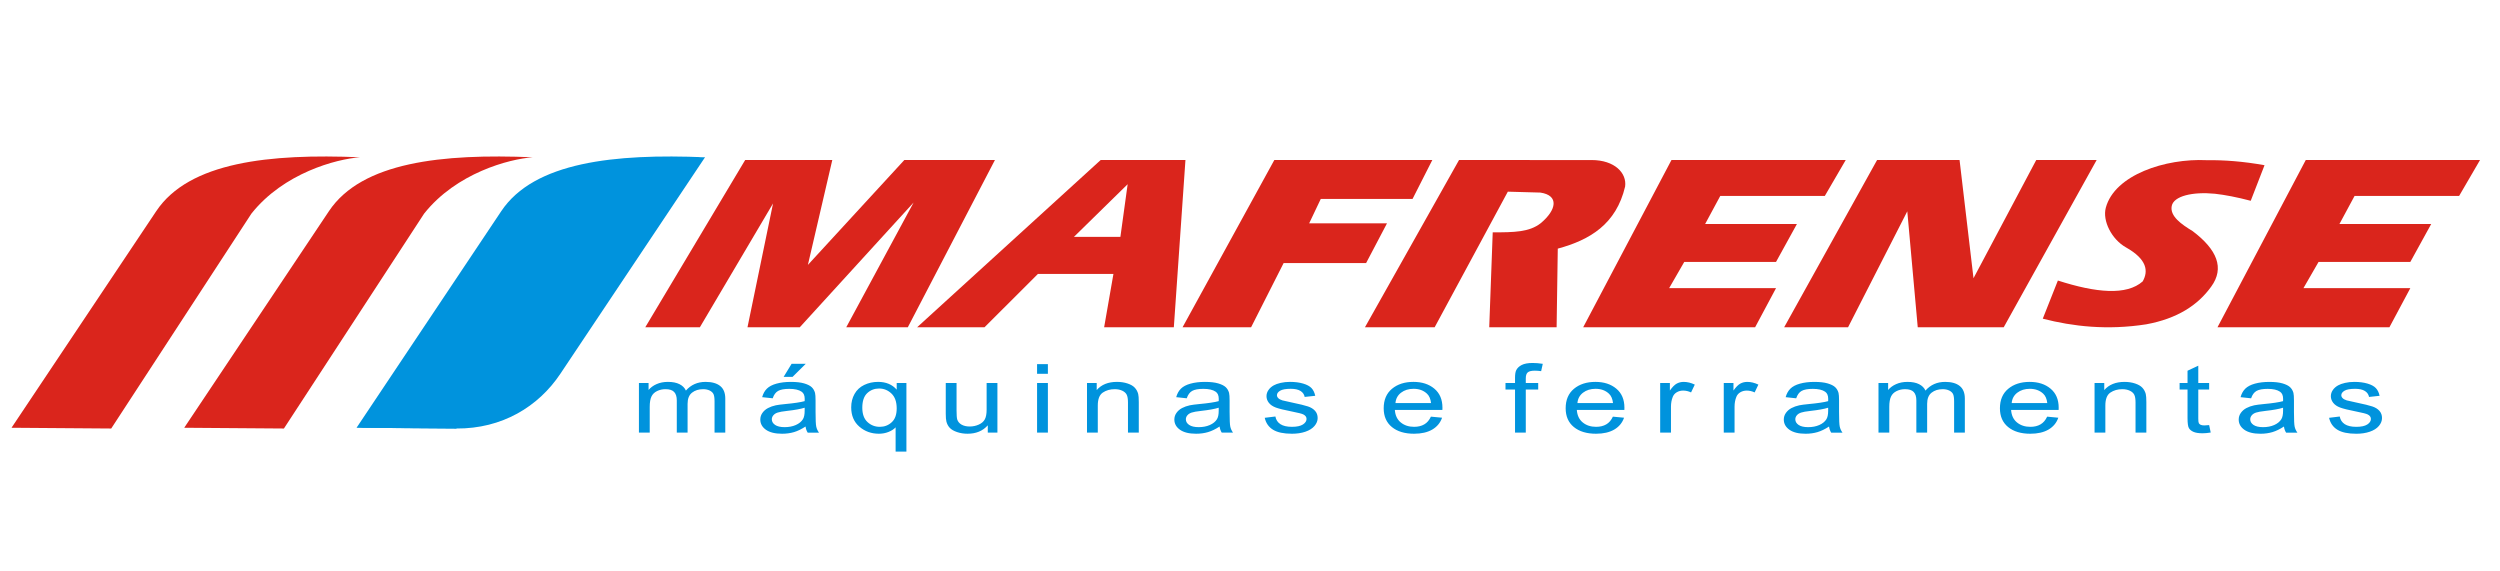 <?xml version="1.0" encoding="UTF-8" standalone="no"?>
<svg
   version="1.1"
   width="700"
   height="160"
   id="svg36"
   viewBox="0 0 700 160"
   sodipodi:docname="logo.svg"
   inkscape:version="1.1 (ce6663b3b7, 2021-05-25)"
   xmlns:inkscape="http://www.inkscape.org/namespaces/inkscape"
   xmlns:sodipodi="http://sodipodi.sourceforge.net/DTD/sodipodi-0.dtd"
   xmlns="http://www.w3.org/2000/svg"
   xmlns:svg="http://www.w3.org/2000/svg"
   xmlns:rdf="http://www.w3.org/1999/02/22-rdf-syntax-ns#"
   xmlns:cc="http://creativecommons.org/ns#"
   xmlns:dc="http://purl.org/dc/elements/1.1/">
  <defs
     id="defs40" />
  <sodipodi:namedview
     pagecolor="#ffffff"
     bordercolor="#666666"
     borderopacity="1"
     objecttolerance="10"
     gridtolerance="10"
     guidetolerance="10"
     inkscape:pageopacity="0"
     inkscape:pageshadow="2"
     inkscape:window-width="1299"
     inkscape:window-height="713"
     id="namedview38"
     inkscape:pagecheckerboard="0"
     showgrid="false"
     inkscape:zoom="0.48884922"
     inkscape:cx="442.87684"
     inkscape:cy="331.39053"
     inkscape:window-x="67"
     inkscape:window-y="27"
     inkscape:window-maximized="1"
     inkscape:current-layer="Layer1000"
     width="841.89px"
     height="595.276px" />
  <g
     id="Layer1000"
     inkscape:export-filename="/home/marcelo/Desktop/Layer1000.png"
     inkscape:export-xdpi="115.15"
     inkscape:export-ydpi="115.15"
     transform="matrix(1.044,0,0,1.004,-101.884,-146.214)">
    <path
       d="m 127.419,265.137 37.603,-59.935 c 8.621,-11.297 22.709,-15.218 29.127,-15.708 -24.257,-1.058 -45.848,1.316 -54.655,15.024 l -38.817,60.409 z"
       style="fill:#da251c;fill-rule:evenodd"
       id="path2" />
    <path
       d="m 173.738,265.137 37.603,-59.935 c 8.621,-11.297 22.709,-15.218 29.126,-15.708 -24.257,-1.058 -45.848,1.316 -54.655,15.024 l -38.817,60.409 z"
       style="fill:#da251c;fill-rule:evenodd"
       id="path4" />
    <g
       id="Layer1001">
      <path
         d="m 219.955,265.137 37.603,-59.935 c 8.621,-11.297 22.709,-15.218 29.127,-15.708 -24.257,-1.058 -45.848,1.316 -54.655,15.024 l -38.817,60.409 z"
         style="fill:#0093dd;fill-rule:evenodd"
         id="path6" />
      <path
         d="m 259.941,190.953 -37.603,58.254 c -8.621,11.297 -22.709,15.218 -29.127,15.708 l 26.745,0.222 c 12.274,0.102 22.039,-6.107 27.91,-15.245 l 38.817,-60.409 z"
         style="fill:#0093dd;fill-rule:evenodd"
         id="path8" />
    </g>
    <path
       d="M 270.646,236.908 297.44,190.261 h 23.369 l -6.543,29.248 25.86,-29.248 h 24.302 l -23.367,46.647 h -16.513 l 18.071,-34.797 -30.534,34.797 h -14.021 l 6.855,-34.544 -19.629,34.544 z"
       style="fill:#da251c;fill-rule:evenodd"
       id="path11" />
    <path
       d="m 343.554,236.908 49.229,-46.647 h 22.743 l -3.115,46.647 h -18.694 l 2.493,-14.877 h -20.252 l -14.334,14.877 z m 56.472,-39.903 -14.41,14.688 h 12.464 z"
       style="fill:#da251c;fill-rule:evenodd"
       id="path13" />
    <path
       d="m 414.747,236.908 24.614,-46.647 h 42.374 l -5.297,10.84 h -24.614 l -3.116,6.808 h 20.875 l -5.609,11.094 h -22.121 l -8.724,17.904 z"
       style="fill:#da251c;fill-rule:evenodd"
       id="path15" />
    <path
       d="m 488.901,190.261 -25.237,46.647 h 18.694 l 19.629,-37.823 c 2.908,0.084 5.816,0.168 8.724,0.252 5.08,0.78 4.359,4.856 0.094,8.545 -3.062,2.492 -7.136,2.547 -12.869,2.549 l -0.935,26.477 h 18.071 l 0.312,-21.938 c 8.609,-2.416 15.684,-6.823 18.059,-17.314 0.499,-3.717 -2.752,-7.394 -9.024,-7.394 z"
       style="fill:#da251c;fill-rule:evenodd"
       id="path17" />
    <path
       d="m 568.307,236.908 5.609,-10.912 h -28.665 l 4.051,-7.312 h 24.614 l 5.609,-10.59 h -24.615 l 4.051,-7.816 h 28.042 l 5.608,-10.017 h -46.736 l -23.679,46.647 z"
       style="fill:#da251c;fill-rule:evenodd"
       id="path19" />
    <path
       d="m 738.426,236.908 5.609,-10.912 h -28.665 l 4.051,-7.312 h 24.614 l 5.609,-10.59 h -24.615 l 4.051,-7.816 h 28.042 l 5.608,-10.017 h -46.736 l -23.679,46.647 z"
       style="fill:#da251c;fill-rule:evenodd"
       id="path21" />
    <path
       d="m 576.096,236.908 24.926,-46.647 h 22.121 l 3.739,32.961 16.825,-32.961 h 16.201 l -24.926,46.647 h -23.056 l -2.804,-32.344 -15.89,32.344 z"
       style="fill:#da251c;fill-rule:evenodd"
       id="path23" />
    <path
       d="m 649.511,223.868 -4.05,10.636 c 8.088,2.185 17.355,3.261 27.729,1.579 8.343,-1.59 13.878,-5.348 17.45,-10.523 3.606,-5.157 1.586,-10.315 -4.986,-15.472 -3.002,-1.899 -6.146,-4.151 -5.608,-7.01 0.519,-2.767 5.578,-4.024 11.568,-3.414 2.771,0.323 5.916,0.955 9.62,1.964 1.233,-3.307 2.467,-6.614 3.7,-9.92 -5.736,-1.073 -10.844,-1.462 -15.541,-1.403 -11.022,-0.546 -24.648,4.079 -27.028,13.257 -0.947,3.65 1.569,8.818 5.397,11.057 5.701,3.333 6.061,6.638 4.495,9.492 -4.301,3.957 -12.421,3.214 -22.745,-0.242 z"
       style="fill:#da251c;fill-rule:evenodd"
       id="path25" />
    <path
       d="m 268.949,266.281 v -13.832 h 2.588 v 1.938 c 0.538,-0.676 1.253,-1.223 2.143,-1.632 0.89,-0.413 1.906,-0.622 3.043,-0.622 1.264,0 2.302,0.213 3.11,0.64 0.814,0.427 1.385,1.018 1.715,1.783 1.357,-1.614 3.115,-2.423 5.28,-2.423 1.698,0 3,0.382 3.912,1.143 0.912,0.76 1.368,1.93 1.368,3.508 v 9.497 h -2.879 v -8.714 c 0,-0.939 -0.093,-1.614 -0.281,-2.027 -0.192,-0.409 -0.533,-0.743 -1.022,-0.996 -0.494,-0.249 -1.077,-0.378 -1.742,-0.378 -1.203,0 -2.198,0.324 -2.994,0.974 -0.791,0.645 -1.192,1.681 -1.192,3.103 v 8.039 h -2.895 v -8.986 c 0,-1.045 -0.236,-1.827 -0.709,-2.348 -0.472,-0.52 -1.242,-0.782 -2.318,-0.782 -0.814,0 -1.566,0.173 -2.258,0.524 -0.692,0.347 -1.198,0.854 -1.505,1.521 -0.313,0.671 -0.468,1.636 -0.468,2.894 v 7.176 z m 44.691,-1.707 c -1.077,0.738 -2.11,1.258 -3.099,1.565 -0.995,0.303 -2.06,0.454 -3.198,0.454 -1.879,0 -3.318,-0.369 -4.33,-1.111 -1.006,-0.743 -1.511,-1.694 -1.511,-2.845 0,-0.68 0.187,-1.299 0.571,-1.859 0.379,-0.56 0.879,-1.009 1.495,-1.347 0.621,-0.338 1.313,-0.596 2.088,-0.769 0.566,-0.12 1.423,-0.24 2.571,-0.351 2.341,-0.227 4.066,-0.494 5.17,-0.809 0.011,-0.32 0.017,-0.525 0.017,-0.609 0,-0.956 -0.275,-1.631 -0.824,-2.019 -0.737,-0.533 -1.841,-0.796 -3.297,-0.796 -1.363,0 -2.368,0.191 -3.022,0.578 -0.648,0.387 -1.126,1.072 -1.439,2.054 l -2.83,-0.316 c 0.258,-0.978 0.681,-1.774 1.269,-2.374 0.588,-0.605 1.445,-1.071 2.56,-1.396 1.115,-0.324 2.407,-0.489 3.879,-0.489 1.462,0 2.643,0.142 3.555,0.418 0.912,0.28 1.582,0.627 2.016,1.05 0.429,0.422 0.726,0.951 0.901,1.596 0.093,0.4 0.143,1.12 0.143,2.161 v 3.126 c 0,2.183 0.061,3.562 0.187,4.135 0.121,0.578 0.368,1.134 0.731,1.663 h -3.027 c -0.297,-0.484 -0.494,-1.054 -0.577,-1.707 z m -0.242,-5.238 c -1.055,0.351 -2.632,0.645 -4.731,0.889 -1.192,0.138 -2.038,0.294 -2.527,0.467 -0.494,0.173 -0.879,0.427 -1.143,0.765 -0.269,0.333 -0.406,0.702 -0.406,1.111 0,0.627 0.296,1.147 0.879,1.565 0.582,0.413 1.44,0.622 2.566,0.622 1.115,0 2.11,-0.196 2.978,-0.591 0.868,-0.396 1.511,-0.938 1.918,-1.623 0.313,-0.529 0.467,-1.312 0.467,-2.343 z m -5.637,-8.608 2.143,-3.646 h 3.796 l -3.538,3.646 z m 30.032,20.852 v -6.771 c -0.451,0.511 -1.083,0.938 -1.89,1.276 -0.813,0.338 -1.676,0.507 -2.588,0.507 -2.027,0 -3.775,-0.653 -5.236,-1.965 -1.466,-1.312 -2.197,-3.108 -2.197,-5.393 0,-1.387 0.297,-2.637 0.896,-3.74 0.593,-1.103 1.456,-1.938 2.588,-2.508 1.132,-0.569 2.373,-0.854 3.725,-0.854 2.115,0 3.78,0.72 4.994,2.165 v -1.85 h 2.604 v 19.132 z m -8.934,-12.253 c 0,1.778 0.462,3.112 1.385,4.001 0.923,0.894 2.027,1.339 3.313,1.339 1.236,0 2.297,-0.423 3.187,-1.272 0.896,-0.845 1.341,-2.134 1.341,-3.864 0,-1.841 -0.472,-3.224 -1.412,-4.153 -0.939,-0.929 -2.038,-1.396 -3.308,-1.396 -1.253,0 -2.319,0.435 -3.192,1.298 -0.874,0.862 -1.313,2.21 -1.313,4.046 z m 33.653,6.954 v -2.032 c -1.335,1.565 -3.142,2.343 -5.428,2.343 -1.006,0 -1.95,-0.155 -2.824,-0.467 -0.874,-0.311 -1.522,-0.707 -1.945,-1.178 -0.429,-0.476 -0.725,-1.054 -0.896,-1.738 -0.115,-0.462 -0.176,-1.192 -0.176,-2.192 v -8.568 h 2.896 v 7.67 c 0,1.227 0.06,2.05 0.175,2.477 0.187,0.618 0.571,1.098 1.16,1.454 0.593,0.351 1.324,0.525 2.192,0.525 0.868,0 1.681,-0.178 2.445,-0.538 0.764,-0.36 1.302,-0.854 1.615,-1.472 0.319,-0.623 0.478,-1.525 0.478,-2.704 v -7.412 h 2.895 v 13.832 z m 13.22,-16.398 v -2.699 h 2.901 v 2.699 z m 0,16.398 v -13.832 h 2.901 v 13.832 z m 13.39,0 v -13.832 h 2.604 v 1.965 c 1.258,-1.52 3.071,-2.281 5.439,-2.281 1.033,0 1.978,0.151 2.84,0.449 0.868,0.302 1.511,0.693 1.939,1.182 0.434,0.485 0.731,1.063 0.907,1.73 0.104,0.436 0.16,1.196 0.16,2.281 v 8.505 h -2.901 v -8.416 c 0,-0.951 -0.11,-1.667 -0.335,-2.143 -0.225,-0.472 -0.626,-0.85 -1.198,-1.13 -0.577,-0.284 -1.247,-0.426 -2.022,-0.426 -1.236,0 -2.296,0.32 -3.198,0.951 -0.896,0.636 -1.341,1.836 -1.341,3.61 v 7.554 z m 35.565,-1.707 c -1.077,0.738 -2.11,1.258 -3.099,1.565 -0.995,0.303 -2.06,0.454 -3.198,0.454 -1.879,0 -3.318,-0.369 -4.329,-1.111 -1.006,-0.743 -1.511,-1.694 -1.511,-2.845 0,-0.68 0.187,-1.299 0.571,-1.859 0.379,-0.56 0.879,-1.009 1.495,-1.347 0.621,-0.338 1.313,-0.596 2.088,-0.769 0.566,-0.12 1.423,-0.24 2.571,-0.351 2.341,-0.227 4.066,-0.494 5.17,-0.809 0.011,-0.32 0.016,-0.525 0.016,-0.609 0,-0.956 -0.275,-1.631 -0.824,-2.019 -0.737,-0.533 -1.841,-0.796 -3.297,-0.796 -1.363,0 -2.368,0.191 -3.022,0.578 -0.648,0.387 -1.126,1.072 -1.439,2.054 l -2.83,-0.316 c 0.258,-0.978 0.681,-1.774 1.269,-2.374 0.588,-0.605 1.445,-1.071 2.56,-1.396 1.115,-0.324 2.407,-0.489 3.879,-0.489 1.462,0 2.643,0.142 3.555,0.418 0.912,0.28 1.582,0.627 2.016,1.05 0.429,0.422 0.726,0.951 0.901,1.596 0.093,0.4 0.143,1.12 0.143,2.161 v 3.126 c 0,2.183 0.061,3.562 0.187,4.135 0.121,0.578 0.368,1.134 0.731,1.663 h -3.027 c -0.297,-0.484 -0.494,-1.054 -0.577,-1.707 z m -0.242,-5.238 c -1.055,0.351 -2.632,0.645 -4.731,0.889 -1.192,0.138 -2.038,0.294 -2.527,0.467 -0.494,0.173 -0.879,0.427 -1.143,0.765 -0.269,0.333 -0.406,0.702 -0.406,1.111 0,0.627 0.296,1.147 0.879,1.565 0.582,0.413 1.44,0.622 2.566,0.622 1.115,0 2.11,-0.196 2.978,-0.591 0.868,-0.396 1.511,-0.938 1.918,-1.623 0.313,-0.529 0.467,-1.312 0.467,-2.343 z m 12.341,2.814 2.862,-0.365 c 0.159,0.929 0.61,1.641 1.346,2.139 0.731,0.494 1.758,0.743 3.082,0.743 1.329,0 2.318,-0.223 2.961,-0.658 0.642,-0.44 0.967,-0.956 0.967,-1.543 0,-0.534 -0.285,-0.947 -0.857,-1.254 -0.396,-0.209 -1.384,-0.471 -2.961,-0.791 -2.121,-0.436 -3.599,-0.809 -4.418,-1.13 -0.819,-0.316 -1.445,-0.756 -1.868,-1.316 -0.423,-0.56 -0.637,-1.178 -0.637,-1.854 0,-0.618 0.176,-1.187 0.528,-1.712 0.346,-0.529 0.824,-0.965 1.423,-1.312 0.451,-0.267 1.066,-0.498 1.841,-0.684 0.78,-0.187 1.615,-0.28 2.505,-0.28 1.341,0 2.516,0.16 3.533,0.471 1.016,0.311 1.764,0.734 2.247,1.267 0.483,0.538 0.813,1.249 0.995,2.143 l -2.83,0.316 c -0.132,-0.712 -0.506,-1.267 -1.121,-1.667 -0.615,-0.4 -1.489,-0.6 -2.615,-0.6 -1.33,0 -2.28,0.178 -2.846,0.533 -0.571,0.356 -0.857,0.774 -0.857,1.25 0,0.307 0.121,0.578 0.357,0.823 0.236,0.254 0.604,0.458 1.11,0.627 0.291,0.085 1.143,0.284 2.56,0.596 2.049,0.445 3.478,0.805 4.286,1.089 0.813,0.28 1.45,0.693 1.912,1.232 0.461,0.538 0.692,1.205 0.692,2.005 0,0.782 -0.285,1.516 -0.846,2.21 -0.566,0.689 -1.379,1.223 -2.439,1.601 -1.061,0.378 -2.264,0.565 -3.604,0.565 -2.225,0 -3.917,-0.373 -5.082,-1.12 -1.165,-0.747 -1.906,-1.854 -2.225,-3.321 z m 44.575,-0.324 2.994,0.298 c -0.472,1.418 -1.346,2.516 -2.621,3.299 -1.28,0.778 -2.912,1.169 -4.895,1.169 -2.5,0 -4.483,-0.622 -5.945,-1.867 -1.467,-1.245 -2.198,-2.992 -2.198,-5.242 0,-2.33 0.742,-4.135 2.219,-5.42 1.484,-1.285 3.401,-1.93 5.764,-1.93 2.286,0 4.153,0.631 5.599,1.889 1.45,1.258 2.176,3.032 2.176,5.313 0,0.142 -0.005,0.351 -0.017,0.627 h -12.747 c 0.104,1.52 0.637,2.685 1.593,3.49 0.956,0.809 2.143,1.214 3.571,1.214 1.06,0 1.967,-0.227 2.72,-0.681 0.753,-0.449 1.346,-1.169 1.786,-2.161 z m -9.511,-3.792 h 9.544 c -0.126,-1.161 -0.494,-2.036 -1.094,-2.615 -0.923,-0.902 -2.12,-1.356 -3.587,-1.356 -1.33,0 -2.451,0.36 -3.357,1.08 -0.907,0.72 -1.406,1.685 -1.505,2.89 z m 32.07,8.248 v -12.009 h -2.555 v -1.823 h 2.555 v -1.472 c 0,-0.929 0.104,-1.623 0.308,-2.072 0.28,-0.609 0.769,-1.103 1.472,-1.481 0.703,-0.378 1.686,-0.565 2.956,-0.565 0.813,0 1.714,0.075 2.703,0.235 l -0.434,2.045 c -0.599,-0.089 -1.171,-0.133 -1.709,-0.133 -0.879,0 -1.5,0.151 -1.863,0.458 -0.368,0.302 -0.549,0.871 -0.549,1.707 v 1.276 h 3.33 v 1.823 h -3.33 v 12.009 z m 26.246,-4.455 2.994,0.298 c -0.472,1.418 -1.346,2.516 -2.621,3.299 -1.28,0.778 -2.912,1.169 -4.895,1.169 -2.5,0 -4.483,-0.622 -5.945,-1.867 -1.467,-1.245 -2.198,-2.992 -2.198,-5.242 0,-2.33 0.742,-4.135 2.219,-5.42 1.484,-1.285 3.401,-1.93 5.764,-1.93 2.286,0 4.153,0.631 5.599,1.889 1.45,1.258 2.176,3.032 2.176,5.313 0,0.142 -0.005,0.351 -0.016,0.627 h -12.747 c 0.104,1.52 0.637,2.685 1.593,3.49 0.956,0.809 2.143,1.214 3.571,1.214 1.06,0 1.967,-0.227 2.72,-0.681 0.753,-0.449 1.346,-1.169 1.786,-2.161 z m -9.511,-3.792 h 9.544 c -0.126,-1.161 -0.494,-2.036 -1.094,-2.615 -0.923,-0.902 -2.12,-1.356 -3.587,-1.356 -1.33,0 -2.451,0.36 -3.357,1.08 -0.907,0.72 -1.406,1.685 -1.505,2.89 z m 22.192,8.248 v -13.832 h 2.604 v 2.094 c 0.664,-0.978 1.28,-1.627 1.846,-1.938 0.56,-0.311 1.181,-0.471 1.857,-0.471 0.978,0 1.967,0.253 2.978,0.756 l -1,2.179 c -0.703,-0.342 -1.412,-0.511 -2.12,-0.511 -0.637,0 -1.203,0.156 -1.709,0.462 -0.506,0.311 -0.863,0.738 -1.077,1.285 -0.324,0.831 -0.483,1.743 -0.483,2.735 v 7.243 z m 17.054,0 v -13.832 h 2.604 v 2.094 c 0.664,-0.978 1.28,-1.627 1.846,-1.938 0.56,-0.311 1.181,-0.471 1.857,-0.471 0.978,0 1.967,0.253 2.978,0.756 l -1,2.179 c -0.703,-0.342 -1.412,-0.511 -2.12,-0.511 -0.637,0 -1.203,0.156 -1.709,0.462 -0.506,0.311 -0.863,0.738 -1.077,1.285 -0.324,0.831 -0.483,1.743 -0.483,2.735 v 7.243 z m 28.241,-1.707 c -1.077,0.738 -2.11,1.258 -3.099,1.565 -0.995,0.303 -2.06,0.454 -3.198,0.454 -1.879,0 -3.318,-0.369 -4.33,-1.111 -1.006,-0.743 -1.511,-1.694 -1.511,-2.845 0,-0.68 0.187,-1.299 0.571,-1.859 0.379,-0.56 0.879,-1.009 1.495,-1.347 0.621,-0.338 1.313,-0.596 2.088,-0.769 0.566,-0.12 1.423,-0.24 2.571,-0.351 2.341,-0.227 4.066,-0.494 5.17,-0.809 0.011,-0.32 0.016,-0.525 0.016,-0.609 0,-0.956 -0.275,-1.631 -0.824,-2.019 -0.737,-0.533 -1.841,-0.796 -3.296,-0.796 -1.363,0 -2.368,0.191 -3.022,0.578 -0.648,0.387 -1.126,1.072 -1.439,2.054 l -2.83,-0.316 c 0.258,-0.978 0.681,-1.774 1.269,-2.374 0.588,-0.605 1.445,-1.071 2.56,-1.396 1.115,-0.324 2.407,-0.489 3.879,-0.489 1.462,0 2.643,0.142 3.555,0.418 0.912,0.28 1.582,0.627 2.016,1.05 0.429,0.422 0.726,0.951 0.901,1.596 0.093,0.4 0.143,1.12 0.143,2.161 v 3.126 c 0,2.183 0.061,3.562 0.187,4.135 0.121,0.578 0.368,1.134 0.731,1.663 h -3.027 c -0.297,-0.484 -0.494,-1.054 -0.577,-1.707 z m -0.242,-5.238 c -1.055,0.351 -2.632,0.645 -4.731,0.889 -1.192,0.138 -2.038,0.294 -2.527,0.467 -0.494,0.173 -0.879,0.427 -1.143,0.765 -0.269,0.333 -0.406,0.702 -0.406,1.111 0,0.627 0.296,1.147 0.879,1.565 0.582,0.413 1.44,0.622 2.566,0.622 1.115,0 2.11,-0.196 2.978,-0.591 0.868,-0.396 1.511,-0.938 1.918,-1.623 0.313,-0.529 0.467,-1.312 0.467,-2.343 z m 13.5,6.945 v -13.832 h 2.588 v 1.938 c 0.538,-0.676 1.253,-1.223 2.143,-1.632 0.89,-0.413 1.906,-0.622 3.043,-0.622 1.264,0 2.302,0.213 3.11,0.64 0.814,0.427 1.385,1.018 1.715,1.783 1.357,-1.614 3.115,-2.423 5.28,-2.423 1.698,0 3,0.382 3.912,1.143 0.912,0.76 1.368,1.93 1.368,3.508 v 9.497 h -2.879 v -8.714 c 0,-0.939 -0.093,-1.614 -0.28,-2.027 -0.192,-0.409 -0.533,-0.743 -1.022,-0.996 -0.494,-0.249 -1.077,-0.378 -1.742,-0.378 -1.203,0 -2.198,0.324 -2.994,0.974 -0.791,0.645 -1.193,1.681 -1.193,3.103 v 8.039 h -2.895 v -8.986 c 0,-1.045 -0.236,-1.827 -0.709,-2.348 -0.472,-0.52 -1.242,-0.782 -2.318,-0.782 -0.814,0 -1.566,0.173 -2.258,0.524 -0.692,0.347 -1.198,0.854 -1.505,1.521 -0.313,0.671 -0.468,1.636 -0.468,2.894 v 7.176 z m 45.235,-4.455 2.994,0.298 c -0.472,1.418 -1.346,2.516 -2.621,3.299 -1.28,0.778 -2.912,1.169 -4.895,1.169 -2.5,0 -4.483,-0.622 -5.945,-1.867 -1.467,-1.245 -2.198,-2.992 -2.198,-5.242 0,-2.33 0.742,-4.135 2.22,-5.42 1.483,-1.285 3.401,-1.93 5.764,-1.93 2.286,0 4.154,0.631 5.599,1.889 1.45,1.258 2.176,3.032 2.176,5.313 0,0.142 -0.005,0.351 -0.016,0.627 h -12.747 c 0.104,1.52 0.637,2.685 1.593,3.49 0.956,0.809 2.143,1.214 3.571,1.214 1.06,0 1.967,-0.227 2.72,-0.681 0.753,-0.449 1.346,-1.169 1.786,-2.161 z m -9.511,-3.792 h 9.544 c -0.126,-1.161 -0.494,-2.036 -1.093,-2.615 -0.923,-0.902 -2.12,-1.356 -3.587,-1.356 -1.33,0 -2.451,0.36 -3.357,1.08 -0.907,0.72 -1.406,1.685 -1.505,2.89 z m 22.225,8.248 v -13.832 h 2.604 v 1.965 c 1.258,-1.52 3.071,-2.281 5.439,-2.281 1.033,0 1.978,0.151 2.84,0.449 0.868,0.302 1.511,0.693 1.94,1.182 0.434,0.485 0.731,1.063 0.907,1.73 0.104,0.436 0.16,1.196 0.16,2.281 v 8.505 h -2.901 v -8.416 c 0,-0.951 -0.11,-1.667 -0.335,-2.143 -0.225,-0.472 -0.626,-0.85 -1.198,-1.13 -0.577,-0.284 -1.247,-0.426 -2.022,-0.426 -1.236,0 -2.296,0.32 -3.198,0.951 -0.896,0.636 -1.341,1.836 -1.341,3.61 v 7.554 z m 30.735,-2.099 0.417,2.072 c -0.813,0.138 -1.544,0.209 -2.187,0.209 -1.055,0 -1.868,-0.133 -2.45,-0.404 -0.577,-0.267 -0.984,-0.623 -1.22,-1.063 -0.236,-0.436 -0.357,-1.361 -0.357,-2.765 v -7.959 h -2.126 v -1.823 h 2.126 v -3.428 l 2.884,-1.405 v 4.833 h 2.912 v 1.823 h -2.912 v 8.088 c 0,0.671 0.049,1.098 0.148,1.289 0.104,0.192 0.27,0.343 0.5,0.458 0.231,0.111 0.56,0.169 0.989,0.169 0.324,0 0.747,-0.031 1.275,-0.093 z m 20.065,0.392 c -1.077,0.738 -2.11,1.258 -3.099,1.565 -0.995,0.303 -2.06,0.454 -3.198,0.454 -1.879,0 -3.318,-0.369 -4.33,-1.111 -1.006,-0.743 -1.511,-1.694 -1.511,-2.845 0,-0.68 0.187,-1.299 0.571,-1.859 0.38,-0.56 0.879,-1.009 1.495,-1.347 0.621,-0.338 1.313,-0.596 2.088,-0.769 0.566,-0.12 1.423,-0.24 2.571,-0.351 2.341,-0.227 4.066,-0.494 5.17,-0.809 0.011,-0.32 0.016,-0.525 0.016,-0.609 0,-0.956 -0.275,-1.631 -0.824,-2.019 -0.737,-0.533 -1.841,-0.796 -3.297,-0.796 -1.363,0 -2.368,0.191 -3.022,0.578 -0.648,0.387 -1.126,1.072 -1.439,2.054 l -2.83,-0.316 c 0.258,-0.978 0.681,-1.774 1.269,-2.374 0.588,-0.605 1.445,-1.071 2.56,-1.396 1.115,-0.324 2.407,-0.489 3.879,-0.489 1.462,0 2.643,0.142 3.555,0.418 0.912,0.28 1.582,0.627 2.016,1.05 0.429,0.422 0.726,0.951 0.901,1.596 0.093,0.4 0.143,1.12 0.143,2.161 v 3.126 c 0,2.183 0.061,3.562 0.187,4.135 0.121,0.578 0.368,1.134 0.731,1.663 h -3.027 c -0.297,-0.484 -0.494,-1.054 -0.577,-1.707 z m -0.242,-5.238 c -1.055,0.351 -2.632,0.645 -4.731,0.889 -1.192,0.138 -2.038,0.294 -2.527,0.467 -0.494,0.173 -0.879,0.427 -1.143,0.765 -0.269,0.333 -0.406,0.702 -0.406,1.111 0,0.627 0.296,1.147 0.879,1.565 0.582,0.413 1.44,0.622 2.566,0.622 1.115,0 2.11,-0.196 2.978,-0.591 0.868,-0.396 1.511,-0.938 1.918,-1.623 0.313,-0.529 0.467,-1.312 0.467,-2.343 z m 12.34,2.814 2.862,-0.365 c 0.159,0.929 0.61,1.641 1.346,2.139 0.731,0.494 1.758,0.743 3.082,0.743 1.329,0 2.318,-0.223 2.961,-0.658 0.642,-0.44 0.967,-0.956 0.967,-1.543 0,-0.534 -0.285,-0.947 -0.857,-1.254 -0.396,-0.209 -1.385,-0.471 -2.961,-0.791 -2.121,-0.436 -3.599,-0.809 -4.418,-1.13 -0.819,-0.316 -1.445,-0.756 -1.868,-1.316 -0.423,-0.56 -0.637,-1.178 -0.637,-1.854 0,-0.618 0.176,-1.187 0.528,-1.712 0.346,-0.529 0.824,-0.965 1.423,-1.312 0.451,-0.267 1.066,-0.498 1.841,-0.684 0.78,-0.187 1.615,-0.28 2.505,-0.28 1.341,0 2.516,0.16 3.533,0.471 1.016,0.311 1.764,0.734 2.247,1.267 0.483,0.538 0.813,1.249 0.995,2.143 l -2.83,0.316 c -0.132,-0.712 -0.506,-1.267 -1.121,-1.667 -0.615,-0.4 -1.489,-0.6 -2.615,-0.6 -1.33,0 -2.28,0.178 -2.846,0.533 -0.571,0.356 -0.857,0.774 -0.857,1.25 0,0.307 0.121,0.578 0.357,0.823 0.236,0.254 0.604,0.458 1.11,0.627 0.291,0.085 1.143,0.284 2.56,0.596 2.049,0.445 3.478,0.805 4.286,1.089 0.813,0.28 1.45,0.693 1.912,1.232 0.462,0.538 0.692,1.205 0.692,2.005 0,0.782 -0.285,1.516 -0.846,2.21 -0.566,0.689 -1.379,1.223 -2.439,1.601 -1.061,0.378 -2.264,0.565 -3.604,0.565 -2.225,0 -3.917,-0.373 -5.082,-1.12 -1.165,-0.747 -1.906,-1.854 -2.225,-3.321 z"
       style="fill:#0093dd;fill-rule:evenodd"
       id="path27" />
  </g>
</svg>

